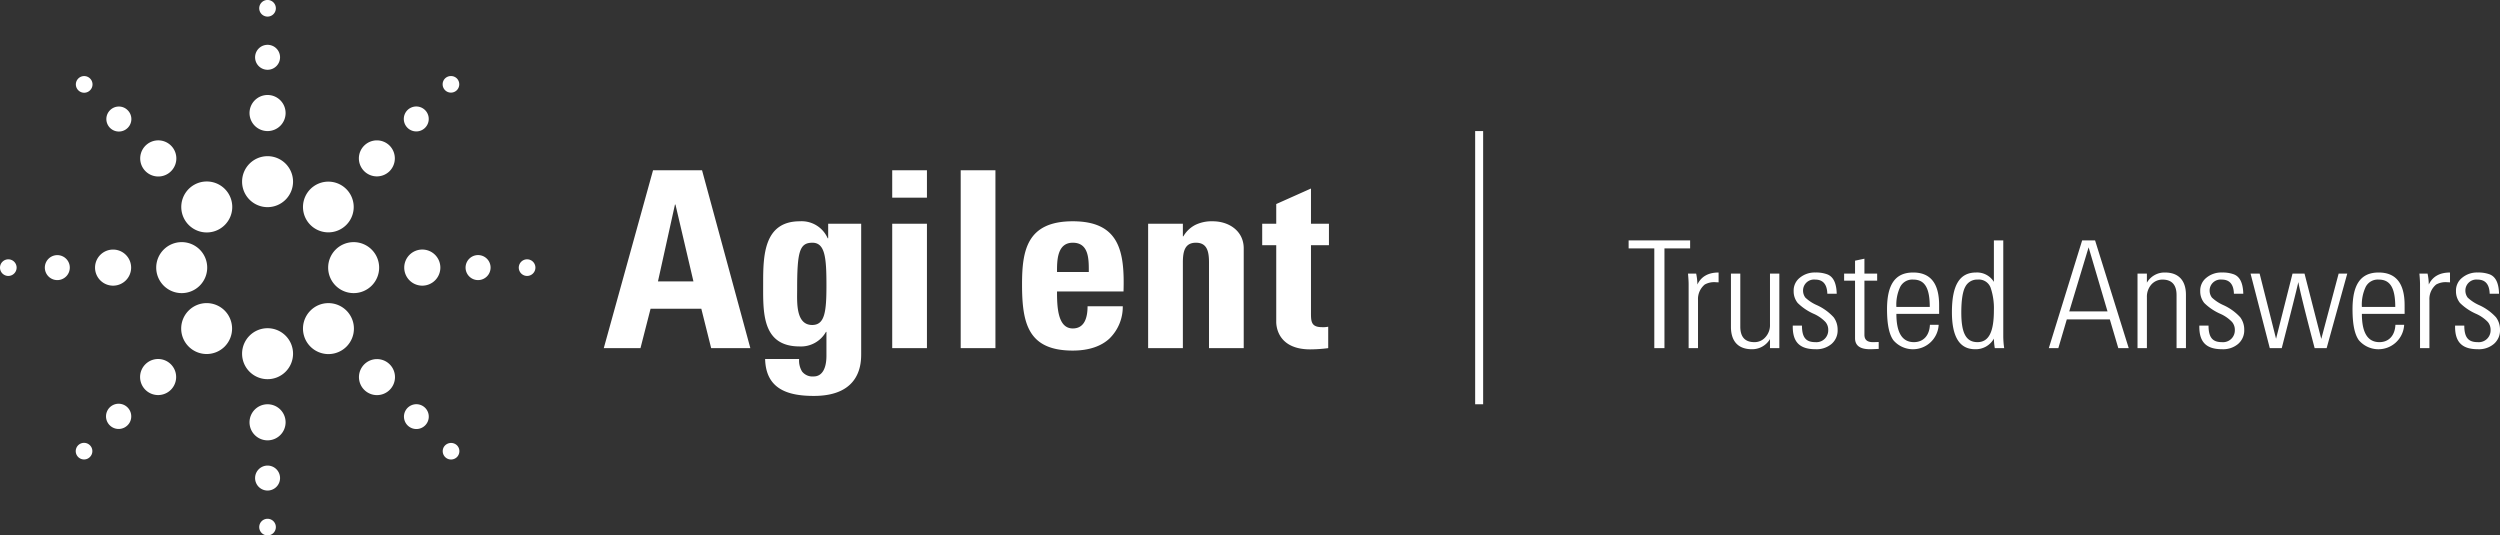 <svg xmlns="http://www.w3.org/2000/svg" viewBox="0 0 597.518 127.966">
  <rect x="0" y="0" width="597.518" height="127.966" fill="#333333" stroke="none"/>
  <path fill="#ffffff" d="M165.736 67.252h-8.477l4.062-18.367h.117zm-12.656 15.956l2.412-9.421h12.128l2.355 9.421h9.364l-11.543-42.51h-11.714l-11.773 42.51zM190.522 69.254c0-9.065.534-11.241 3.653-11.241 3.059 0 3.351 3.706 3.351 10.238 0 6.304-.41 9.421-3.409 9.421-4.003 0-3.594-5.649-3.594-8.418zm7.418-15.781v3.476h-.118a6.784 6.784 0 00-6.654-4.06c-8.652 0-8.769 8.3-8.769 14.834 0 6.711-.416 15.078 8.712 15.078a6.855 6.855 0 006.303-3.482h.111v5.711c0 3.004-.998 4.944-3.06 4.944a3.157 3.157 0 01-2.765-1.179 5.012 5.012 0 01-.705-2.998h-8.126c.179 7.239 5.472 8.83 11.656 8.83 11.42 0 11.303-8.122 11.303-10.182v-30.972zM221.546 83.209h-8.3V53.473h8.3v29.736zm0-42.51v6.539h-8.3v-6.539zM237.916 40.699v42.51h-8.303v-42.51zM252.635 65.016c0-2.532-.062-7.003 3.766-7.003 3.943 0 3.83 4.118 3.83 7.003zm15.894 4.654c.294-9.54-.944-16.782-12.129-16.782-10.95 0-12.125 6.949-12.125 15.07 0 9.297 1.412 15.834 12.125 15.834 3.885 0 6.828-1.058 8.775-2.882a10.58 10.58 0 003.176-7.712h-8.416c0 2.471-.592 5.303-3.534 5.303-3.648 0-3.766-5.303-3.766-8.831zM282.716 56.48h.117a6.973 6.973 0 012.949-2.77 8.963 8.963 0 014.061-.821c3.941 0 7.416 2.354 7.416 6.476v23.845h-8.299V62.719c0-2.649-.475-4.706-3.12-4.706-2.65 0-3.124 2.057-3.124 4.706v20.49h-8.304V53.473h8.304zM301.675 53.473h3.355v-4.707l8.303-3.709v8.416h4.295v5.126h-4.295v15.899c0 2.232-.061 3.698 2.649 3.698a6.09 6.09 0 001.47-.111v5.123a34.235 34.235 0 01-4.297.295c-7.188 0-8.125-4.771-8.125-6.595V58.599h-3.355zM63.951 49.509A6.09 6.09 0 1170.04 43.412a6.101 6.101 0 01-6.089 6.097zm4.309-22.497a4.311 4.311 0 10-4.309 4.315 4.309 4.309 0 004.309-4.315zm-1.325-13.317a2.983 2.983 0 10-2.984 2.984 2.989 2.989 0 002.984-2.984zm-1.003-11.711a1.987 1.987 0 10-1.981 1.983 1.985 1.985 0 001.981-1.983zm24.685 61.986a6.092 6.092 0 10-6.078 6.086 6.084 6.084 0 006.078-6.086zm14.631 0a4.316 4.316 0 10-4.316 4.305 4.319 4.319 0 004.316-4.305zm12.006 0a2.989 2.989 0 10-2.997 2.975 2.996 2.996 0 002.997-2.975zm10.713 0a1.987 1.987 0 10-1.988 1.982 1.995 1.995 0 001.988-1.982zM70.04 84.522a6.09 6.09 0 10-6.089 6.104A6.083 6.083 0 0070.04 84.522zm-1.78 16.413a4.311 4.311 0 10-4.309 4.31 4.316 4.316 0 004.309-4.31zM66.935 114.256a2.983 2.983 0 10-2.984 2.988 2.988 2.988 0 002.984-2.988zm-1.003 11.714a1.987 1.987 0 10-1.977 1.996 1.982 1.982 0 001.977-1.995zm-16.409-61.999a6.093 6.093 0 10-6.1 6.086 6.096 6.096 0 006.1-6.086zm-18.181 0a4.313 4.313 0 10-4.312 4.305 4.317 4.317 0 004.312-4.305zm-14.658 0a2.984 2.984 0 10-2.985 2.975 2.99 2.99 0 002.985-2.975zm-12.711 0a1.986 1.986 0 10-1.987 1.982 1.995 1.995 0 001.987-1.982zm78.804-10.225a6.061 6.061 0 10-4.297 1.789 6.029 6.029 0 004.297-1.789zm10.343-12.845a4.34 4.34 0 00-.001-6.093 4.304 4.304 0 10.001 6.093zm8.478-10.362a2.98 2.98 0 10-2.106.871 2.944 2.944 0 002.106-.871zm7.593-8.985a2.004 2.004 0 00-.001-2.812 2.031 2.031 0 00-2.817.002 1.998 1.998 0 00.001 2.81 1.969 1.969 0 001.403.582 2.009 2.009 0 001.415-.582zm-26.381 61.291a6.092 6.092 0 00-4.317-10.394 6.012 6.012 0 00-4.295 1.788 6.087 6.087 0 008.611 8.606zm10.333 10.33a4.302 4.302 0 00-3.055-7.347 4.304 4.304 0 103.055 7.347zm8.478 8.488a2.965 2.965 0 10-2.102.877 2.953 2.953 0 002.102-.877zm7.598 7.579a2 2 0 00.576-1.43 1.935 1.935 0 00-.579-1.375 2.027 2.027 0 00-2.813-.002 1.921 1.921 0 00-.588 1.377 1.989 1.989 0 00.583 1.432 1.968 1.968 0 001.402.581 2.024 2.024 0 001.419-.583zm-55.53-26.404a6.105 6.105 0 000-8.617 6.087 6.087 0 00-10.383 4.284 6.087 6.087 0 0010.383 4.333zm-12.847 10.32a4.309 4.309 0 00-6.1-6.088 4.309 4.309 0 006.1 6.088zm-10.366 8.493a2.919 2.919 0 00.892-2.095 3.014 3.014 0 10-.892 2.095zm-8.991 7.579a1.958 1.958 0 00.589-1.414 1.929 1.929 0 00-.583-1.392 1.985 1.985 0 10-1.399 3.389 1.939 1.939 0 001.394-.583zM53.725 53.772a6.088 6.088 0 00-4.3-10.397 6.091 6.091 0 104.3 10.397zM40.883 40.919a4.318 4.318 0 10-3.053 1.265 4.282 4.282 0 003.053-1.265zM30.517 30.57a2.973 2.973 0 00-.001-4.225 2.922 2.922 0 00-2.104-.881 2.96 2.96 0 00-2.113.878 2.981 2.981 0 002.113 5.094 2.951 2.951 0 002.105-.867zM21.525 21.579a1.98 1.98 0 00.001-2.815 1.989 1.989 0 00-2.812 2.815 1.977 1.977 0 002.81.001zM403.953 59.37h-6.137v23.839H395.39V59.37h-6.137V57.452h14.7zm6.804 8.113l-.692-.033a4.653 4.653 0 00-2.61.55 4.481 4.481 0 00-1.618 3.711v11.498h-2.243V67.891c0-.409-.033-1.251-.15-2.501h1.951a13.237 13.237 0 01.292 2.61q1.376-2.864 5.07-2.868zm14.517 15.726h-2.235V81.041a4.941 4.941 0 01-4.336 2.426c-3.269 0-4.995-1.909-4.995-5.328V65.39h2.235v12.674c0 2.501 1.142 3.711 3.385 3.711a3.407 3.407 0 002.61-1.176 4.251 4.251 0 001.101-3.043V65.39h2.235zm11.473-13.008c-.075-2.235-1.026-3.377-2.902-3.377a2.622 2.622 0 00-2.902 2.568 2.798 2.798 0 00.55 1.734 9.537 9.537 0 002.718 1.793 12.392 12.392 0 014.044 2.91 4.911 4.911 0 01.951 2.968 4.24 4.24 0 01-1.468 3.419 5.551 5.551 0 01-3.819 1.251c-3.711 0-5.437-1.651-5.437-5.362V77.814h2.201c0 2.935 1.026 3.961 3.194 3.961a2.826 2.826 0 003.085-2.902 2.874 2.874 0 00-.659-1.909 8.733 8.733 0 00-2.868-1.985 12.842 12.842 0 01-3.777-2.568 4.391 4.391 0 01-.959-2.827 3.866 3.866 0 011.468-3.202 5.589 5.589 0 013.752-1.251 7.686 7.686 0 012.602.367c1.434.442 2.393 1.801 2.468 4.703zm12.274 13.191c-.917.042-1.618.075-2.093.075-2.385 0-3.56-.884-3.56-2.643V67.083h-2.61V65.39h2.61v-3.085l2.243-.475V65.39h3.043v1.693h-3.043v12.933c0 1.176.659 1.759 2.018 1.759.584 0 1.067-.033 1.392-.033zm14.442-8.372h-10.214c0 4.519 1.401 6.754 4.194 6.754 2.243 0 3.711-1.576 3.819-4.152h2.093a6.154 6.154 0 01-10.84 3.677c-1.026-1.434-1.501-3.894-1.501-7.388 0-5.803 1.868-8.78 6.245-8.78 4.152 0 6.204 2.61 6.204 7.788zm-2.235-1.659c0-4.553-1.217-6.537-3.936-6.537a3.243 3.243 0 00-3.119 1.726 9.966 9.966 0 00-.926 4.811zm15.543 9.847a15.598 15.598 0 01-.217-2.276 4.949 4.949 0 01-4.486 2.535c-3.711 0-5.545-2.935-5.545-8.855 0-6.462 1.834-9.481 5.77-9.481a4.714 4.714 0 014.261 2.243V57.452h2.243v22.747a20.285 20.285 0 00.217 3.01zm-.217-9.039a15.224 15.224 0 00-.767-5.362 2.998 2.998 0 00-3.127-1.985 3.162 3.162 0 00-2.943 1.726c-.617 1.101-.951 3.194-.951 6.137 0 4.669.992 7.088 3.861 7.088 2.785-0 3.927-2.568 3.927-7.605zm32.227 9.039h-2.493l-2.026-6.871h-10.281l-2.026 6.871h-2.276l7.971-25.757h3.085zm-5.07-8.78L499.193 59.111l-4.628 15.317zm18.744 8.78h-2.243V70.535c0-2.46-1.134-3.711-3.377-3.711a3.544 3.544 0 00-2.643 1.176 4.402 4.402 0 00-1.067 3.052v12.157h-2.243V65.39h2.243v2.168a4.847 4.847 0 014.336-2.426c3.269 0 4.995 1.951 4.995 5.328zm11.465-13.008c-.067-2.235-1.026-3.377-2.902-3.377a2.626 2.626 0 00-2.902 2.568 2.798 2.798 0 00.55 1.734 9.802 9.802 0 002.718 1.793 12.296 12.296 0 014.044 2.91 4.863 4.863 0 01.959 2.968 4.246 4.246 0 01-1.476 3.419 5.522 5.522 0 01-3.819 1.251c-3.711 0-5.437-1.651-5.437-5.362V77.814h2.201c0 2.935 1.034 3.961 3.202 3.961a2.826 2.826 0 003.085-2.902 2.919 2.919 0 00-.659-1.909 8.831 8.831 0 00-2.868-1.985 12.792 12.792 0 01-3.786-2.568 4.391 4.391 0 01-.959-2.827 3.873 3.873 0 011.476-3.202 5.567 5.567 0 013.744-1.251 7.738 7.738 0 012.61.367c1.434.442 2.385 1.801 2.46 4.703zm27.091-4.811l-4.928 17.819h-2.868c-2.351-8.922-3.635-14.183-3.894-15.793-.475 2.093-1.801 7.379-3.969 15.793h-2.86L537.899 65.39h2.168l3.927 15.576L547.93 65.39h2.868l4.002 15.618L558.953 65.39zm13.708 9.631h-10.214c0 4.519 1.401 6.754 4.194 6.754 2.243 0 3.711-1.576 3.819-4.152h2.093a6.154 6.154 0 01-10.84 3.677c-1.026-1.434-1.501-3.894-1.501-7.388 0-5.803 1.868-8.78 6.245-8.78 4.152 0 6.204 2.61 6.204 7.788zm-2.235-1.659c0-4.553-1.217-6.537-3.936-6.537a3.243 3.243 0 00-3.119 1.726 9.966 9.966 0 00-.926 4.811zm13.083-5.878l-.692-.033a4.653 4.653 0 00-2.61.55 4.481 4.481 0 00-1.618 3.711v11.498h-2.243V67.891c0-.409-.033-1.251-.15-2.501h1.951a13.238 13.238 0 01.292 2.61q1.376-2.864 5.07-2.868zm9.481 2.718c-.067-2.235-1.026-3.377-2.902-3.377a2.626 2.626 0 00-2.902 2.568 2.798 2.798 0 00.55 1.734 9.802 9.802 0 002.718 1.793 12.296 12.296 0 014.044 2.91 4.863 4.863 0 01.959 2.968 4.246 4.246 0 01-1.476 3.419 5.522 5.522 0 01-3.819 1.251c-3.711 0-5.437-1.651-5.437-5.362V77.814h2.201c0 2.935 1.034 3.961 3.202 3.961a2.826 2.826 0 003.085-2.902 2.918 2.918 0 00-.659-1.909 8.831 8.831 0 00-2.868-1.985 12.792 12.792 0 01-3.786-2.568 4.391 4.391 0 01-.959-2.827 3.873 3.873 0 011.476-3.202 5.567 5.567 0 013.744-1.251 7.738 7.738 0 012.61.367c1.434.442 2.385 1.801 2.46 4.703zM352.573 31.327h1.908v65.295h-1.908z"/>
</svg>
